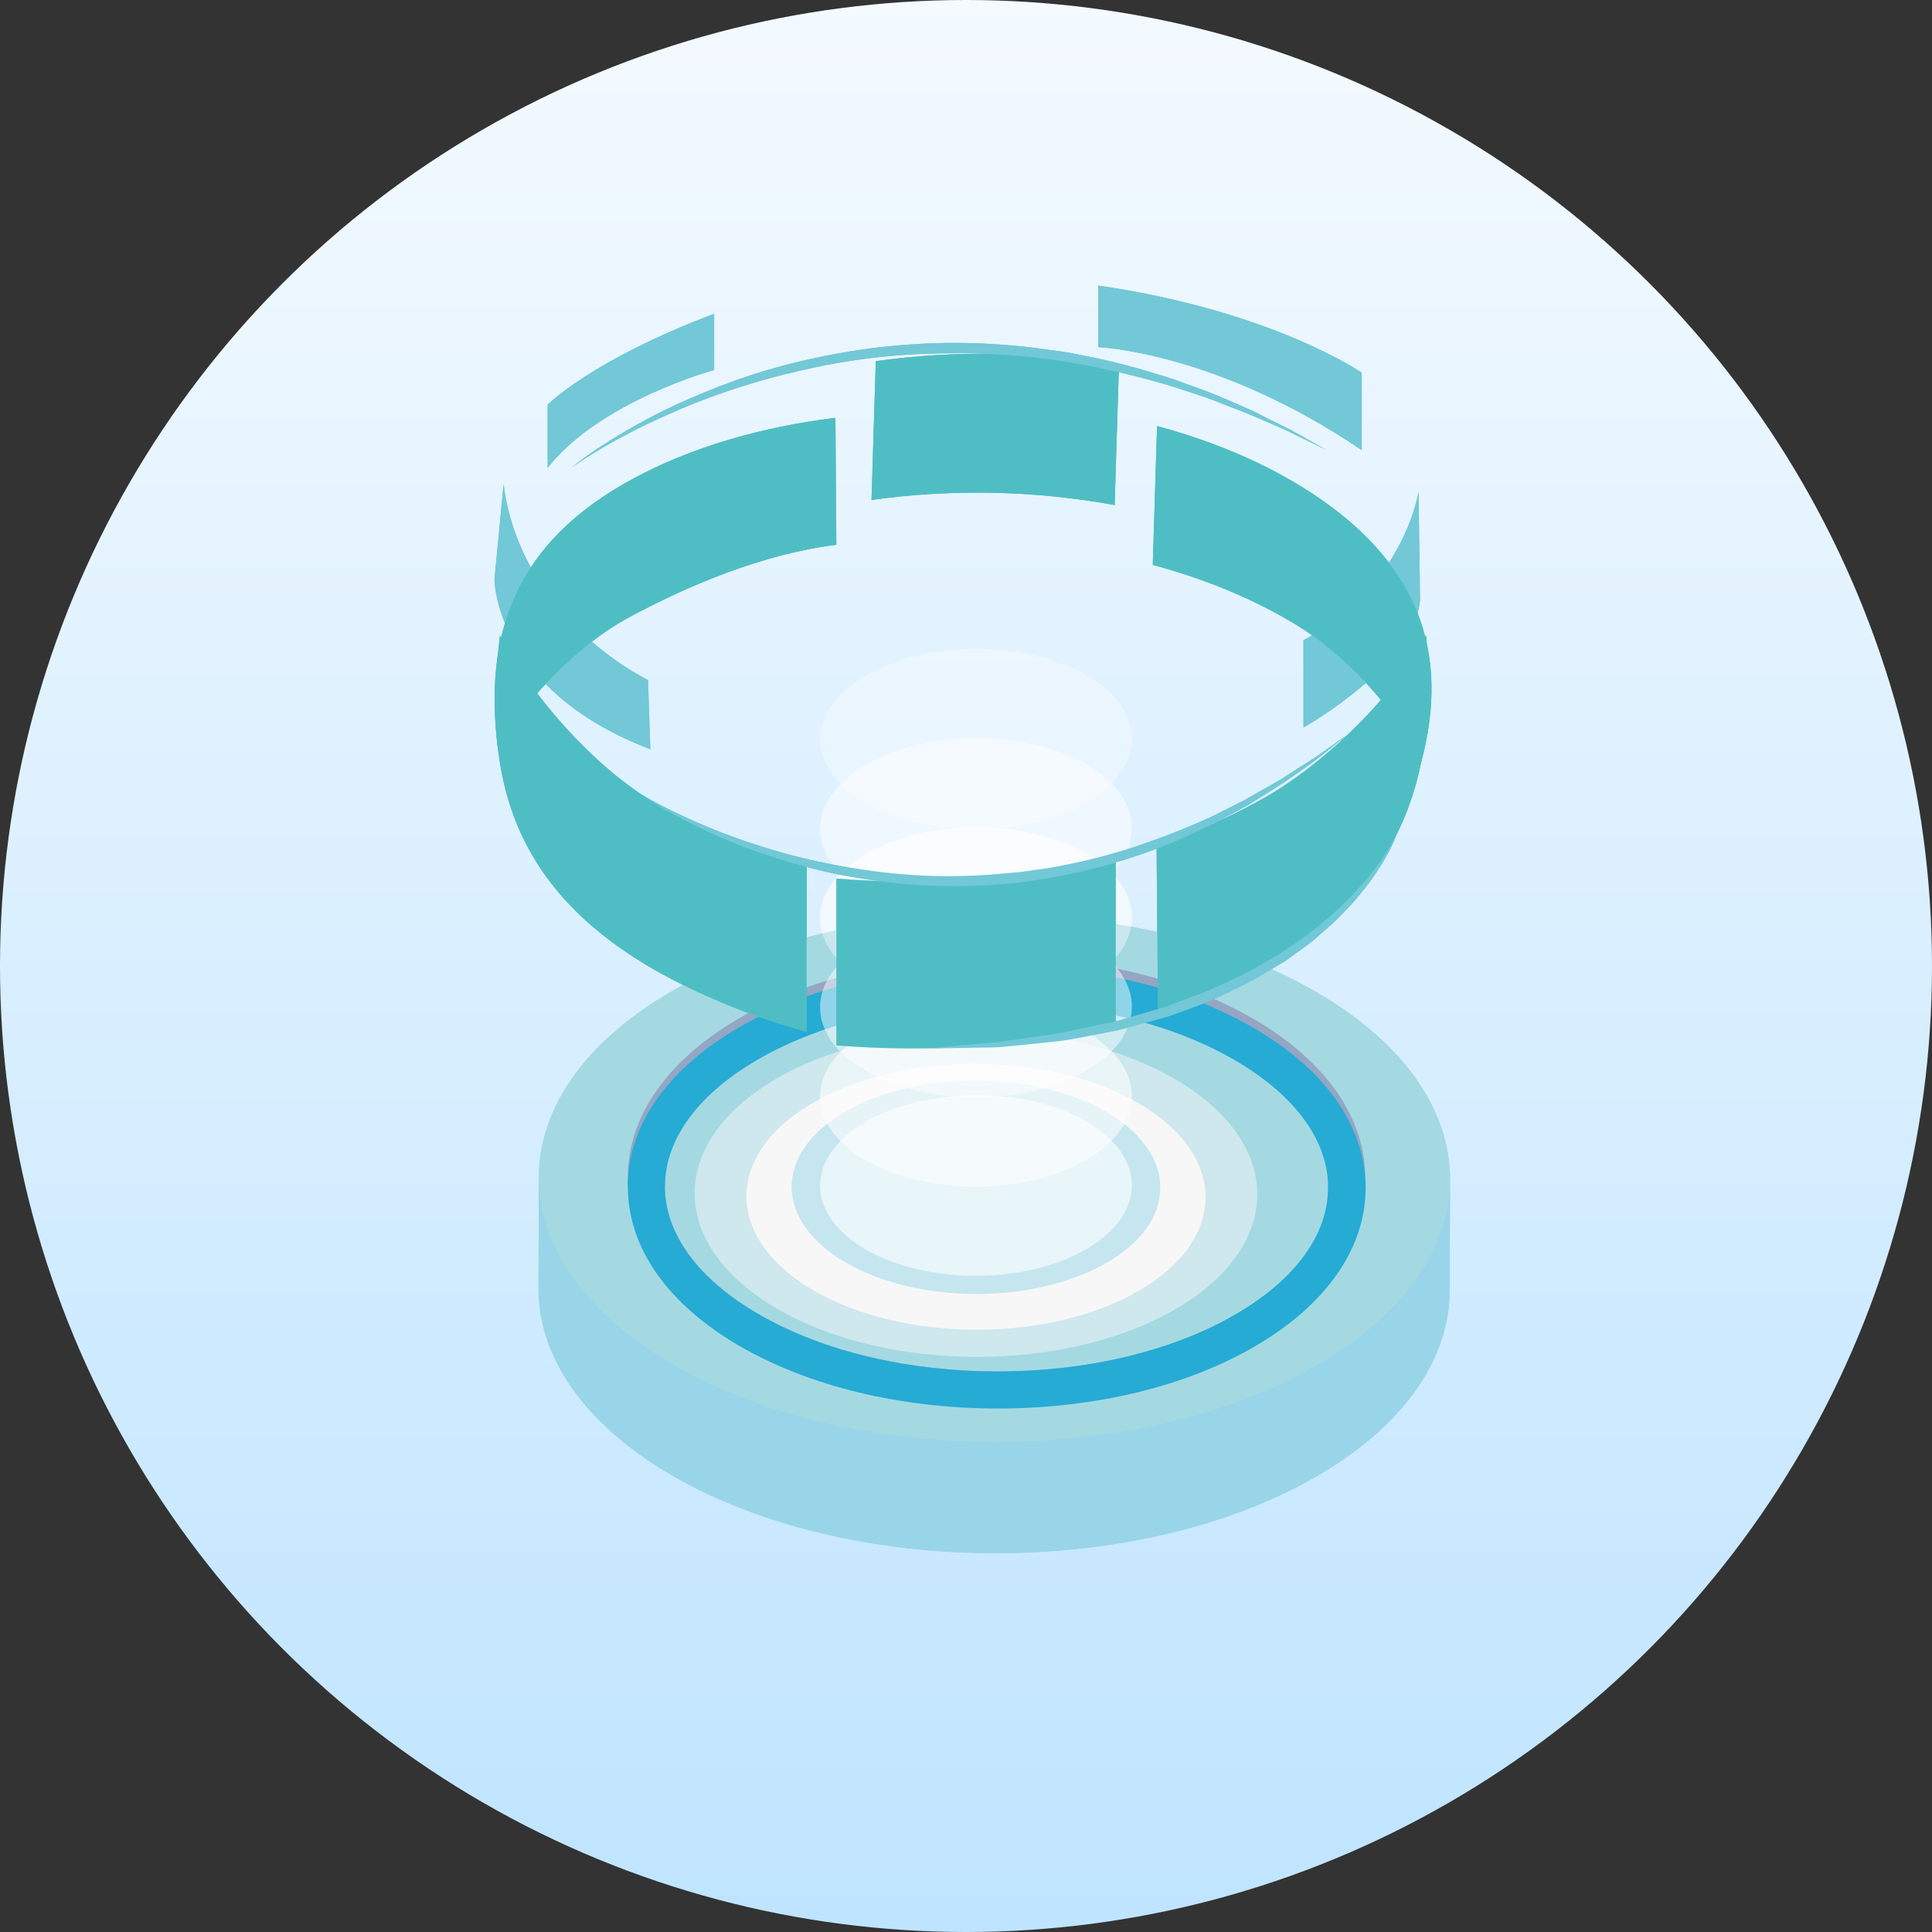 <svg width="230" height="230" viewBox="0 0 230 230" fill="none" xmlns="http://www.w3.org/2000/svg">
<rect x="0" y="0" width="230" height="230" fill="#333333" stroke="none"/>
<circle cx="115" cy="115" r="115" fill="url(#paint0_linear_107_144)"/>
<g style="mix-blend-mode:lighten" clip-path="url(#clip0_107_144)">
<g style="mix-blend-mode:overlay">
<path d="M156.609 118.044C177.86 130.313 177.977 150.201 156.86 162.484C135.743 174.766 101.394 174.753 80.157 162.484C58.919 150.214 58.792 130.323 79.906 118.044C101.02 105.765 135.359 105.791 156.609 118.044Z" fill="#A4D9E2"/>
<path d="M149.145 121.252C140.915 116.497 130.033 113.877 118.512 113.877C106.991 113.877 96.125 116.497 87.952 121.252C79.415 126.217 74.721 132.946 74.731 140.197C74.731 140.361 74.731 140.531 74.731 140.695C74.948 147.799 79.692 154.371 88.136 159.253C96.369 164.001 107.252 166.624 118.769 166.624C130.287 166.624 141.156 164.001 149.332 159.249C157.649 154.414 162.316 147.905 162.54 140.872C162.54 140.688 162.54 140.501 162.54 140.314C162.554 133.01 157.789 126.244 149.145 121.252ZM158.13 141.373C158.13 146.977 154.227 152.343 147.103 156.473C139.308 161.003 129.06 163.265 118.769 163.265C108.478 163.265 98.207 161.003 90.368 156.469C83.154 152.306 79.174 146.896 79.168 141.246C79.168 141.059 79.168 140.875 79.168 140.695C79.168 140.514 79.168 140.361 79.168 140.19C79.168 134.584 83.067 129.221 90.194 125.088C97.993 120.557 108.237 118.295 118.525 118.295C128.813 118.295 139.094 120.56 146.926 125.094C154.14 129.258 158.12 134.664 158.126 140.314C158.126 140.488 158.126 140.665 158.126 140.845C158.126 141.029 158.13 141.209 158.13 141.373Z" fill="#94A6C3"/>
<path d="M162.554 140.875C162.336 133.772 157.592 127.196 149.145 122.321C140.915 117.566 130.033 114.95 118.512 114.95C106.991 114.95 96.125 117.566 87.952 122.324C79.636 127.156 74.964 133.665 74.744 140.702C74.744 140.889 74.744 141.072 74.744 141.26C74.744 148.56 79.519 155.33 88.163 160.305C96.396 165.056 107.278 167.679 118.796 167.679C130.313 167.679 141.183 165.056 149.359 160.302C157.893 155.34 162.587 148.607 162.577 141.363C162.568 141.203 162.56 141.04 162.554 140.875ZM79.174 140.705C79.422 135.299 83.304 130.153 90.181 126.157C97.979 121.626 108.224 119.364 118.512 119.364C128.8 119.364 139.081 121.629 146.913 126.16C153.9 130.193 157.856 135.396 158.103 140.862C158.103 141.036 158.103 141.196 158.103 141.38C158.103 146.983 154.2 152.349 147.077 156.479C139.281 161.01 129.034 163.272 118.742 163.272C108.451 163.272 98.18 161.01 90.341 156.476C83.127 152.313 79.148 146.903 79.141 141.253C79.168 141.059 79.171 140.875 79.174 140.695V140.705Z" fill="#25ABD4"/>
<path d="M172.621 140.414L172.581 153.652C172.558 161.642 167.305 169.621 156.817 175.705C135.706 187.971 101.351 187.971 80.113 175.705C69.421 169.53 64.075 161.424 64.105 153.335L64.145 140.093C64.125 148.183 69.461 156.289 80.157 162.464C101.404 174.733 135.746 174.733 156.86 162.464C167.362 156.376 172.601 148.4 172.621 140.414Z" fill="#99D5E8"/>
<path d="M135.456 131.279C146.148 137.461 146.218 147.488 135.576 153.666C124.934 159.844 107.632 159.844 96.93 153.666C86.228 147.488 86.158 137.454 96.793 131.279C107.429 125.104 124.747 125.098 135.456 131.279Z" fill="#F7F7F7"/>
<g opacity="0.5">
<path d="M139.796 128.419C152.911 135.99 152.981 148.276 139.943 155.851C126.905 163.426 105.701 163.426 92.59 155.851C79.478 148.276 79.395 135.987 92.423 128.416C105.451 120.844 126.675 120.827 139.796 128.419Z" fill="#F7F7F7"/>
</g>
<path d="M131.66 132.345C140.257 137.31 140.3 145.376 131.757 150.328C123.213 155.28 109.313 155.293 100.723 150.328C92.132 145.363 92.072 137.297 100.612 132.345C109.153 127.393 123.059 127.383 131.66 132.345Z" fill="#C6E6EF"/>
<path opacity="0.6" d="M103.108 133.524C95.801 137.765 95.828 144.551 103.025 148.727C110.222 152.904 121.967 152.974 129.284 148.727C136.538 144.541 136.575 137.724 129.368 133.524C122.16 129.324 110.366 129.341 103.108 133.524Z" fill="white"/>
<g opacity="0.83">
<path opacity="0.67" d="M103.108 122.899C95.801 127.136 95.828 133.925 103.025 138.105C110.222 142.285 121.967 142.349 129.284 138.105C136.538 133.915 136.575 127.099 129.368 122.899C122.16 118.699 110.366 118.709 103.108 122.899Z" fill="white"/>
</g>
<g opacity="0.67">
<path opacity="0.73" d="M103.108 112.27C95.801 116.504 95.828 123.297 103.025 127.473C110.222 131.65 121.967 131.717 129.284 127.473C136.538 123.287 136.575 116.467 129.368 112.27C122.16 108.074 110.366 108.077 103.108 112.27Z" fill="white"/>
</g>
<g opacity="0.5">
<path opacity="0.8" d="M103.108 101.642C95.801 105.872 95.828 112.668 103.025 116.845C110.222 121.021 121.967 121.081 129.284 116.845C136.538 112.655 136.575 105.838 129.368 101.642C122.16 97.445 110.366 97.438 103.108 101.642Z" fill="white"/>
</g>
<g opacity="0.33">
<path opacity="0.87" d="M103.108 91.01C95.801 95.24 95.828 102.036 103.025 106.216C110.222 110.396 121.967 110.449 129.284 106.216C136.538 102.022 136.575 95.206 129.368 91.01C122.16 86.813 110.366 86.816 103.108 91.01Z" fill="white"/>
</g>
<g opacity="0.17">
<path opacity="0.93" d="M103.108 80.397C95.801 84.624 95.828 91.424 103.025 95.6C110.222 99.777 121.967 99.834 129.284 95.6C136.538 91.41 136.575 84.591 129.368 80.397C122.16 76.204 110.366 76.184 103.108 80.397Z" fill="white"/>
</g>
</g>
<g style="mix-blend-mode:hard-light">
<path d="M168.875 58.525C168.875 58.525 167.228 69.769 155.176 76.214V86.609C155.176 86.609 168.394 79.195 169.056 71.426L168.875 58.525Z" fill="#72C8D6"/>
</g>
<g style="mix-blend-mode:hard-light">
<path d="M77.146 80.952C77.146 80.952 62.033 73.838 59.949 57.647L58.862 68.97C58.862 68.97 58.863 82.098 77.417 89.199L77.146 80.952Z" fill="#72C8D6"/>
</g>
<g style="mix-blend-mode:hard-light">
<path d="M59.274 89.132C61.783 84.29 68.088 77.17 74.861 73.508C81.824 69.749 90.782 65.94 99.563 64.857L99.453 49.741C90.672 50.824 82.332 53.219 75.372 56.981C61.158 64.663 57.563 75.626 59.274 89.132Z" fill="#4FBEC4"/>
</g>
<g style="mix-blend-mode:hard-light">
<path d="M169.179 90.786C172.705 77.661 168.942 66.608 155.049 58.001C149.964 54.853 144.063 52.424 137.744 50.723L137.233 67.249C143.552 68.95 149.449 71.379 154.538 74.527C161.207 78.657 166.947 85.72 169.179 90.786Z" fill="#4FBEC4"/>
</g>
<g style="mix-blend-mode:hard-light">
<path d="M132.696 60.126L133.207 43.6C123.652 41.855 113.88 41.65 104.261 42.992L103.75 59.518C113.369 58.178 123.141 58.383 132.696 60.126Z" fill="#4FBEC4"/>
</g>
<g style="mix-blend-mode:hard-light">
<path d="M59.521 75.626C57.382 92.623 61.024 106.116 78.777 115.939C84.243 118.9 90.034 121.218 96.035 122.846V102.965C90.034 101.34 84.242 99.022 78.777 96.058C70.256 91.347 62.518 81.624 59.521 75.626Z" fill="#4FBEC4"/>
</g>
<g style="mix-blend-mode:hard-light">
<path d="M169.771 75.626C166.864 81.56 158.745 90.328 150.428 95.032C146.364 97.307 142.099 99.202 137.688 100.693L137.848 120.57C142.261 119.081 146.528 117.186 150.592 114.91C168.03 105.023 171.101 90.786 169.771 75.626Z" fill="#4FBEC4"/>
</g>
<g style="mix-blend-mode:hard-light">
<path d="M132.833 122.348V102.45C121.9 104.735 110.699 105.457 99.563 104.595V124.459C110.697 125.332 121.898 124.621 132.833 122.348Z" fill="#4FBEC4"/>
</g>
<g style="mix-blend-mode:hard-light">
<path d="M85.018 44.044C85.018 44.044 71.433 47.739 65.194 55.699V48.181C65.194 48.181 70.387 42.881 85.018 37.355V44.044Z" fill="#72C8D6"/>
</g>
<g style="mix-blend-mode:hard-light">
<path d="M130.738 34V41.328C130.738 41.328 144.811 41.855 162.109 53.587V44.365C162.109 44.365 151.353 36.96 130.738 34Z" fill="#72C8D6"/>
</g>
<g style="mix-blend-mode:hard-light">
<path d="M68.004 55.699C69.059 54.835 70.161 54.031 71.306 53.289C74.314 51.308 77.468 49.559 80.742 48.057C82.78 47.128 85.018 46.199 87.424 45.337C89.958 44.426 92.542 43.659 95.163 43.042C97.966 42.37 100.802 41.845 103.66 41.468C106.612 41.092 109.582 40.878 112.558 40.826C115.533 40.792 118.508 40.925 121.469 41.224C122.939 41.341 124.379 41.595 125.812 41.769C127.246 41.942 128.633 42.276 130.013 42.524C132.648 43.067 135.254 43.749 137.818 44.565C139.051 44.899 140.23 45.33 141.356 45.751C142.482 46.172 143.598 46.526 144.627 46.971C146.686 47.843 148.587 48.602 150.194 49.45C151.801 50.299 153.255 50.917 154.381 51.579L157.939 53.583L154.264 51.792C153.118 51.188 151.654 50.596 150 49.865C148.346 49.133 146.435 48.444 144.37 47.623C143.341 47.212 142.228 46.898 141.096 46.51C139.963 46.122 138.79 45.745 137.557 45.431C135.118 44.719 132.505 44.144 129.799 43.58C128.432 43.356 127.055 43.062 125.645 42.874C124.235 42.687 122.809 42.48 121.359 42.377C118.44 42.11 115.508 42.007 112.578 42.066C106.796 42.098 101.037 42.777 95.406 44.091C90.481 45.193 85.664 46.733 81.012 48.692C78.981 49.577 77.123 50.413 75.519 51.241C73.915 52.07 72.532 52.825 71.423 53.493C69.201 54.813 68.004 55.699 68.004 55.699Z" fill="#72C8D6"/>
</g>
<g style="mix-blend-mode:hard-light">
<path d="M76.244 94.491C76.244 94.491 77.44 95.25 79.646 96.349C82.689 97.86 85.832 99.164 89.051 100.252C91.056 100.92 93.225 101.588 95.57 102.149C97.916 102.711 100.408 103.199 103.001 103.576C105.67 103.963 108.359 104.2 111.054 104.288C113.834 104.361 116.615 104.266 119.384 104.004L121.472 103.82L123.54 103.526C124.924 103.366 126.28 103.068 127.634 102.804C130.271 102.255 132.875 101.553 135.432 100.703C137.915 99.847 140.297 98.972 142.496 97.983L144.13 97.275C144.654 97.01 145.169 96.75 145.677 96.499C146.679 95.978 147.681 95.53 148.597 94.999C150.418 93.94 152.139 93.048 153.562 92.092C154.986 91.136 156.295 90.405 157.278 89.663L160.452 87.434L157.421 89.86C156.472 90.652 155.219 91.481 153.816 92.483C152.413 93.485 150.752 94.488 148.944 95.614C148.042 96.175 147.043 96.66 146.041 97.214C145.536 97.485 145.022 97.759 144.504 98.043L142.873 98.811C140.57 99.924 138.202 100.898 135.783 101.728C133.191 102.618 130.551 103.357 127.874 103.944C126.504 104.221 125.128 104.539 123.724 104.719L121.616 105.036L119.494 105.244C116.674 105.485 113.842 105.553 111.014 105.447C108.277 105.334 105.548 105.066 102.841 104.642C100.311 104.259 97.806 103.719 95.343 103.025C92.984 102.403 90.809 101.635 88.814 100.913C85.613 99.705 82.51 98.253 79.532 96.569C78.398 95.939 77.3 95.245 76.244 94.491Z" fill="#72C8D6"/>
</g>
<g style="mix-blend-mode:hard-light">
<path d="M166.309 99.233C165.992 100.101 165.605 100.942 165.153 101.748C164.634 102.677 164.065 103.577 163.449 104.445C163.084 104.99 162.69 105.515 162.269 106.019C161.822 106.55 161.394 107.145 160.853 107.689L159.206 109.397C158.627 109.985 157.963 110.513 157.318 111.097C156.048 112.307 154.491 113.303 152.957 114.439L150.471 115.926C149.634 116.455 148.765 116.932 147.868 117.352C146.067 118.221 144.263 119.163 142.342 119.822L139.492 120.871C138.536 121.205 137.554 121.426 136.595 121.703L133.741 122.488C132.806 122.769 131.843 122.886 130.915 123.086C129.05 123.42 127.263 123.838 125.532 124.005C123.801 124.172 122.19 124.339 120.67 124.5C119.303 124.661 117.927 124.735 116.55 124.72L113.373 124.777L110.609 124.8L113.363 124.536L116.52 124.259C117.736 124.155 119.113 124.052 120.597 123.805L125.398 123.106C126.27 122.983 127.134 122.813 127.988 122.598C128.873 122.415 129.772 122.221 130.687 122.027C131.603 121.833 132.549 121.693 133.471 121.405L136.271 120.584C137.21 120.296 138.172 120.062 139.107 119.728L141.891 118.662C143.792 118.041 145.566 117.139 147.344 116.323C148.229 115.925 149.089 115.471 149.917 114.963L152.372 113.54C153.138 113.012 153.889 112.491 154.631 111.983C154.999 111.726 155.376 111.488 155.727 111.228L156.73 110.413C157.398 109.865 158.066 109.37 158.651 108.825L160.338 107.218C160.9 106.72 161.341 106.139 161.805 105.651C162.256 105.189 162.679 104.7 163.071 104.188C163.739 103.375 164.362 102.527 164.939 101.648C165.397 100.907 165.771 100.312 165.978 99.901C166.186 99.49 166.309 99.233 166.309 99.233Z" fill="#72C8D6"/>
</g>
</g>
<g style="mix-blend-mode:color-burn" clip-path="url(#clip1_107_144)">
<g style="mix-blend-mode:overlay">
<path d="M156.609 118.044C177.86 130.313 177.977 150.201 156.86 162.484C135.743 174.766 101.394 174.753 80.157 162.484C58.919 150.214 58.792 130.323 79.906 118.044C101.02 105.765 135.359 105.791 156.609 118.044Z" fill="#A4D9E2"/>
<path d="M149.145 121.252C140.915 116.497 130.033 113.877 118.512 113.877C106.991 113.877 96.125 116.497 87.952 121.252C79.415 126.217 74.721 132.946 74.731 140.197C74.731 140.361 74.731 140.531 74.731 140.695C74.948 147.799 79.692 154.371 88.136 159.253C96.369 164.001 107.252 166.624 118.769 166.624C130.287 166.624 141.156 164.001 149.332 159.249C157.649 154.414 162.316 147.905 162.54 140.872C162.54 140.688 162.54 140.501 162.54 140.314C162.554 133.01 157.789 126.244 149.145 121.252ZM158.13 141.373C158.13 146.977 154.227 152.343 147.103 156.473C139.308 161.003 129.06 163.265 118.769 163.265C108.478 163.265 98.207 161.003 90.368 156.469C83.154 152.306 79.174 146.896 79.168 141.246C79.168 141.059 79.168 140.875 79.168 140.695C79.168 140.514 79.168 140.361 79.168 140.19C79.168 134.584 83.067 129.221 90.194 125.088C97.993 120.557 108.237 118.295 118.525 118.295C128.813 118.295 139.094 120.56 146.926 125.094C154.14 129.258 158.12 134.664 158.126 140.314C158.126 140.488 158.126 140.665 158.126 140.845C158.126 141.029 158.13 141.209 158.13 141.373Z" fill="#94A6C3"/>
<path d="M162.554 140.875C162.336 133.772 157.592 127.196 149.145 122.321C140.915 117.566 130.033 114.95 118.512 114.95C106.991 114.95 96.125 117.566 87.952 122.324C79.636 127.156 74.964 133.665 74.744 140.702C74.744 140.889 74.744 141.072 74.744 141.26C74.744 148.56 79.519 155.33 88.163 160.305C96.396 165.056 107.278 167.679 118.796 167.679C130.313 167.679 141.183 165.056 149.359 160.302C157.893 155.34 162.587 148.607 162.577 141.363C162.568 141.203 162.56 141.04 162.554 140.875ZM79.174 140.705C79.422 135.299 83.304 130.153 90.181 126.157C97.979 121.626 108.224 119.364 118.512 119.364C128.8 119.364 139.081 121.629 146.913 126.16C153.9 130.193 157.856 135.396 158.103 140.862C158.103 141.036 158.103 141.196 158.103 141.38C158.103 146.983 154.2 152.349 147.077 156.479C139.281 161.01 129.034 163.272 118.742 163.272C108.451 163.272 98.18 161.01 90.341 156.476C83.127 152.313 79.148 146.903 79.141 141.253C79.168 141.059 79.171 140.875 79.174 140.695V140.705Z" fill="#25ABD4"/>
<path d="M172.621 140.414L172.581 153.652C172.558 161.642 167.305 169.621 156.817 175.705C135.706 187.971 101.351 187.971 80.113 175.705C69.421 169.53 64.075 161.424 64.105 153.335L64.145 140.093C64.125 148.183 69.461 156.289 80.157 162.464C101.404 174.733 135.746 174.733 156.86 162.464C167.362 156.376 172.601 148.4 172.621 140.414Z" fill="#99D5E8"/>
<path d="M135.456 131.279C146.148 137.461 146.218 147.488 135.576 153.666C124.934 159.844 107.632 159.844 96.93 153.666C86.228 147.488 86.158 137.454 96.793 131.279C107.429 125.104 124.747 125.098 135.456 131.279Z" fill="#F7F7F7"/>
<g opacity="0.5">
<path d="M139.796 128.419C152.911 135.99 152.981 148.276 139.943 155.851C126.905 163.426 105.701 163.426 92.59 155.851C79.478 148.276 79.395 135.987 92.423 128.416C105.451 120.844 126.675 120.827 139.796 128.419Z" fill="#F7F7F7"/>
</g>
<path d="M131.66 132.345C140.257 137.31 140.3 145.376 131.757 150.328C123.213 155.28 109.313 155.293 100.723 150.328C92.132 145.363 92.072 137.297 100.612 132.345C109.153 127.393 123.059 127.383 131.66 132.345Z" fill="#C6E6EF"/>
<path opacity="0.6" d="M103.108 133.524C95.801 137.765 95.828 144.551 103.025 148.727C110.222 152.904 121.967 152.974 129.284 148.727C136.538 144.541 136.575 137.724 129.368 133.524C122.16 129.324 110.366 129.341 103.108 133.524Z" fill="white"/>
<g opacity="0.83">
<path opacity="0.67" d="M103.108 122.899C95.801 127.136 95.828 133.925 103.025 138.105C110.222 142.285 121.967 142.349 129.284 138.105C136.538 133.915 136.575 127.099 129.368 122.899C122.16 118.699 110.366 118.709 103.108 122.899Z" fill="white"/>
</g>
<g opacity="0.67">
<path opacity="0.73" d="M103.108 112.27C95.801 116.504 95.828 123.297 103.025 127.473C110.222 131.65 121.967 131.717 129.284 127.473C136.538 123.287 136.575 116.467 129.368 112.27C122.16 108.074 110.366 108.077 103.108 112.27Z" fill="white"/>
</g>
<g opacity="0.5">
<path opacity="0.8" d="M103.108 101.642C95.801 105.872 95.828 112.668 103.025 116.845C110.222 121.021 121.967 121.081 129.284 116.845C136.538 112.655 136.575 105.838 129.368 101.642C122.16 97.445 110.366 97.438 103.108 101.642Z" fill="white"/>
</g>
<g opacity="0.33">
<path opacity="0.87" d="M103.108 91.01C95.801 95.24 95.828 102.036 103.025 106.216C110.222 110.396 121.967 110.449 129.284 106.216C136.538 102.022 136.575 95.206 129.368 91.01C122.16 86.813 110.366 86.816 103.108 91.01Z" fill="white"/>
</g>
<g opacity="0.17">
<path opacity="0.93" d="M103.108 80.397C95.801 84.624 95.828 91.424 103.025 95.6C110.222 99.777 121.967 99.834 129.284 95.6C136.538 91.41 136.575 84.591 129.368 80.397C122.16 76.204 110.366 76.184 103.108 80.397Z" fill="white"/>
</g>
</g>
<g style="mix-blend-mode:hard-light">
<path d="M168.875 58.525C168.875 58.525 167.228 69.769 155.176 76.214V86.609C155.176 86.609 168.394 79.195 169.056 71.426L168.875 58.525Z" fill="#72C8D6"/>
</g>
<g style="mix-blend-mode:hard-light">
<path d="M77.146 80.952C77.146 80.952 62.033 73.838 59.949 57.647L58.862 68.97C58.862 68.97 58.863 82.098 77.417 89.199L77.146 80.952Z" fill="#72C8D6"/>
</g>
<g style="mix-blend-mode:hard-light">
<path d="M59.274 89.132C61.783 84.29 68.088 77.17 74.861 73.508C81.824 69.749 90.782 65.94 99.563 64.857L99.453 49.741C90.672 50.824 82.332 53.219 75.372 56.981C61.158 64.663 57.563 75.626 59.274 89.132Z" fill="#4FBEC4"/>
</g>
<g style="mix-blend-mode:hard-light">
<path d="M169.179 90.786C172.705 77.661 168.942 66.608 155.049 58.001C149.964 54.853 144.063 52.424 137.744 50.723L137.233 67.249C143.552 68.95 149.449 71.379 154.538 74.527C161.207 78.657 166.947 85.72 169.179 90.786Z" fill="#4FBEC4"/>
</g>
<g style="mix-blend-mode:hard-light">
<path d="M132.696 60.126L133.207 43.6C123.652 41.855 113.88 41.65 104.261 42.992L103.75 59.518C113.369 58.178 123.141 58.383 132.696 60.126Z" fill="#4FBEC4"/>
</g>
<g style="mix-blend-mode:hard-light">
<path d="M59.521 75.626C57.382 92.623 61.024 106.116 78.777 115.939C84.243 118.9 90.034 121.218 96.035 122.846V102.965C90.034 101.34 84.242 99.022 78.777 96.058C70.256 91.347 62.518 81.624 59.521 75.626Z" fill="#4FBEC4"/>
</g>
<g style="mix-blend-mode:hard-light">
<path d="M169.771 75.626C166.864 81.56 158.745 90.328 150.428 95.032C146.364 97.307 142.099 99.202 137.688 100.693L137.848 120.57C142.261 119.081 146.528 117.186 150.592 114.91C168.03 105.023 171.101 90.786 169.771 75.626Z" fill="#4FBEC4"/>
</g>
<g style="mix-blend-mode:hard-light">
<path d="M132.833 122.348V102.45C121.9 104.735 110.699 105.457 99.563 104.595V124.459C110.697 125.332 121.898 124.621 132.833 122.348Z" fill="#4FBEC4"/>
</g>
<g style="mix-blend-mode:hard-light">
<path d="M85.018 44.044C85.018 44.044 71.433 47.739 65.194 55.699V48.181C65.194 48.181 70.387 42.881 85.018 37.355V44.044Z" fill="#72C8D6"/>
</g>
<g style="mix-blend-mode:hard-light">
<path d="M130.738 34V41.328C130.738 41.328 144.811 41.855 162.109 53.587V44.365C162.109 44.365 151.353 36.96 130.738 34Z" fill="#72C8D6"/>
</g>
<g style="mix-blend-mode:hard-light">
<path d="M68.004 55.699C69.059 54.835 70.161 54.031 71.306 53.289C74.314 51.308 77.468 49.559 80.742 48.057C82.78 47.128 85.018 46.199 87.424 45.337C89.958 44.426 92.542 43.659 95.163 43.042C97.966 42.37 100.802 41.845 103.66 41.468C106.612 41.092 109.582 40.878 112.558 40.826C115.533 40.792 118.508 40.925 121.469 41.224C122.939 41.341 124.379 41.595 125.812 41.769C127.246 41.942 128.633 42.276 130.013 42.524C132.648 43.067 135.254 43.749 137.818 44.565C139.051 44.899 140.23 45.33 141.356 45.751C142.482 46.172 143.598 46.526 144.627 46.971C146.686 47.843 148.587 48.602 150.194 49.45C151.801 50.299 153.255 50.917 154.381 51.579L157.939 53.583L154.264 51.792C153.118 51.188 151.654 50.596 150 49.865C148.346 49.133 146.435 48.444 144.37 47.623C143.341 47.212 142.228 46.898 141.096 46.51C139.963 46.122 138.79 45.745 137.557 45.431C135.118 44.719 132.505 44.144 129.799 43.58C128.432 43.356 127.055 43.062 125.645 42.874C124.235 42.687 122.809 42.48 121.359 42.377C118.44 42.11 115.508 42.007 112.578 42.066C106.796 42.098 101.037 42.777 95.406 44.091C90.481 45.193 85.664 46.733 81.012 48.692C78.981 49.577 77.123 50.413 75.519 51.241C73.915 52.07 72.532 52.825 71.423 53.493C69.201 54.813 68.004 55.699 68.004 55.699Z" fill="#72C8D6"/>
</g>
<g style="mix-blend-mode:hard-light">
<path d="M76.244 94.491C76.244 94.491 77.44 95.25 79.646 96.349C82.689 97.86 85.832 99.164 89.051 100.252C91.056 100.92 93.225 101.588 95.57 102.149C97.916 102.711 100.408 103.199 103.001 103.576C105.67 103.963 108.359 104.2 111.054 104.288C113.834 104.361 116.615 104.266 119.384 104.004L121.472 103.82L123.54 103.526C124.924 103.366 126.28 103.068 127.634 102.804C130.271 102.255 132.875 101.553 135.432 100.703C137.915 99.847 140.297 98.972 142.496 97.983L144.13 97.275C144.654 97.01 145.169 96.75 145.677 96.499C146.679 95.978 147.681 95.53 148.597 94.999C150.418 93.94 152.139 93.048 153.562 92.092C154.986 91.136 156.295 90.405 157.278 89.663L160.452 87.434L157.421 89.86C156.472 90.652 155.219 91.481 153.816 92.483C152.413 93.485 150.752 94.488 148.944 95.614C148.042 96.175 147.043 96.66 146.041 97.214C145.536 97.485 145.022 97.759 144.504 98.043L142.873 98.811C140.57 99.924 138.202 100.898 135.783 101.728C133.191 102.618 130.551 103.357 127.874 103.944C126.504 104.221 125.128 104.539 123.724 104.719L121.616 105.036L119.494 105.244C116.674 105.485 113.842 105.553 111.014 105.447C108.277 105.334 105.548 105.066 102.841 104.642C100.311 104.259 97.806 103.719 95.343 103.025C92.984 102.403 90.809 101.635 88.814 100.913C85.613 99.705 82.51 98.253 79.532 96.569C78.398 95.939 77.3 95.245 76.244 94.491Z" fill="#72C8D6"/>
</g>
<g style="mix-blend-mode:hard-light">
<path d="M166.309 99.233C165.992 100.101 165.605 100.942 165.153 101.748C164.634 102.677 164.065 103.577 163.449 104.445C163.084 104.99 162.69 105.515 162.269 106.019C161.822 106.55 161.394 107.145 160.853 107.689L159.206 109.397C158.627 109.985 157.963 110.513 157.318 111.097C156.048 112.307 154.491 113.303 152.957 114.439L150.471 115.926C149.634 116.455 148.765 116.932 147.868 117.352C146.067 118.221 144.263 119.163 142.342 119.822L139.492 120.871C138.536 121.205 137.554 121.426 136.595 121.703L133.741 122.488C132.806 122.769 131.843 122.886 130.915 123.086C129.05 123.42 127.263 123.838 125.532 124.005C123.801 124.172 122.19 124.339 120.67 124.5C119.303 124.661 117.927 124.735 116.55 124.72L113.373 124.777L110.609 124.8L113.363 124.536L116.52 124.259C117.736 124.155 119.113 124.052 120.597 123.805L125.398 123.106C126.27 122.983 127.134 122.813 127.988 122.598C128.873 122.415 129.772 122.221 130.687 122.027C131.603 121.833 132.549 121.693 133.471 121.405L136.271 120.584C137.21 120.296 138.172 120.062 139.107 119.728L141.891 118.662C143.792 118.041 145.566 117.139 147.344 116.323C148.229 115.925 149.089 115.471 149.917 114.963L152.372 113.54C153.138 113.012 153.889 112.491 154.631 111.983C154.999 111.726 155.376 111.488 155.727 111.228L156.73 110.413C157.398 109.865 158.066 109.37 158.651 108.825L160.338 107.218C160.9 106.72 161.341 106.139 161.805 105.651C162.256 105.189 162.679 104.7 163.071 104.188C163.739 103.375 164.362 102.527 164.939 101.648C165.397 100.907 165.771 100.312 165.978 99.901C166.186 99.49 166.309 99.233 166.309 99.233Z" fill="#72C8D6"/>
</g>
</g>
<g style="mix-blend-mode:color-burn" opacity="0.2" clip-path="url(#clip2_107_144)">
<g style="mix-blend-mode:overlay">
<path d="M156.609 118.044C177.86 130.313 177.977 150.201 156.86 162.484C135.743 174.766 101.394 174.753 80.157 162.484C58.919 150.214 58.792 130.323 79.906 118.044C101.02 105.765 135.359 105.791 156.609 118.044Z" fill="#A4D9E2"/>
<path d="M149.145 121.252C140.915 116.497 130.033 113.877 118.512 113.877C106.991 113.877 96.125 116.497 87.952 121.252C79.415 126.217 74.721 132.946 74.731 140.197C74.731 140.361 74.731 140.531 74.731 140.695C74.948 147.799 79.692 154.371 88.136 159.253C96.369 164.001 107.252 166.624 118.769 166.624C130.287 166.624 141.156 164.001 149.332 159.249C157.649 154.414 162.316 147.905 162.54 140.872C162.54 140.688 162.54 140.501 162.54 140.314C162.554 133.01 157.789 126.244 149.145 121.252ZM158.13 141.373C158.13 146.977 154.227 152.343 147.103 156.473C139.308 161.003 129.06 163.265 118.769 163.265C108.478 163.265 98.207 161.003 90.368 156.469C83.154 152.306 79.174 146.896 79.168 141.246C79.168 141.059 79.168 140.875 79.168 140.695C79.168 140.514 79.168 140.361 79.168 140.19C79.168 134.584 83.067 129.221 90.194 125.088C97.993 120.557 108.237 118.295 118.525 118.295C128.813 118.295 139.094 120.56 146.926 125.094C154.14 129.258 158.12 134.664 158.126 140.314C158.126 140.488 158.126 140.665 158.126 140.845C158.126 141.029 158.13 141.209 158.13 141.373Z" fill="#94A6C3"/>
<path d="M162.554 140.875C162.336 133.772 157.592 127.196 149.145 122.321C140.915 117.566 130.033 114.95 118.512 114.95C106.991 114.95 96.125 117.566 87.952 122.324C79.636 127.156 74.964 133.665 74.744 140.702C74.744 140.889 74.744 141.072 74.744 141.26C74.744 148.56 79.519 155.33 88.163 160.305C96.396 165.056 107.278 167.679 118.796 167.679C130.313 167.679 141.183 165.056 149.359 160.302C157.893 155.34 162.587 148.607 162.577 141.363C162.568 141.203 162.56 141.04 162.554 140.875ZM79.174 140.705C79.422 135.299 83.304 130.153 90.181 126.157C97.979 121.626 108.224 119.364 118.512 119.364C128.8 119.364 139.081 121.629 146.913 126.16C153.9 130.193 157.856 135.396 158.103 140.862C158.103 141.036 158.103 141.196 158.103 141.38C158.103 146.983 154.2 152.349 147.077 156.479C139.281 161.01 129.034 163.272 118.742 163.272C108.451 163.272 98.18 161.01 90.341 156.476C83.127 152.313 79.148 146.903 79.141 141.253C79.168 141.059 79.171 140.875 79.174 140.695V140.705Z" fill="#25ABD4"/>
<path d="M172.621 140.414L172.581 153.652C172.558 161.642 167.305 169.621 156.817 175.705C135.706 187.971 101.351 187.971 80.113 175.705C69.421 169.53 64.075 161.424 64.105 153.335L64.145 140.093C64.125 148.183 69.461 156.289 80.157 162.464C101.404 174.733 135.746 174.733 156.86 162.464C167.362 156.376 172.601 148.4 172.621 140.414Z" fill="#99D5E8"/>
<path d="M135.456 131.279C146.148 137.461 146.218 147.488 135.576 153.666C124.934 159.844 107.632 159.844 96.93 153.666C86.228 147.488 86.158 137.454 96.793 131.279C107.429 125.104 124.747 125.098 135.456 131.279Z" fill="#F7F7F7"/>
<g opacity="0.5">
<path d="M139.796 128.419C152.911 135.99 152.981 148.276 139.943 155.851C126.905 163.426 105.701 163.426 92.59 155.851C79.478 148.276 79.395 135.987 92.423 128.416C105.451 120.844 126.675 120.827 139.796 128.419Z" fill="#F7F7F7"/>
</g>
<path d="M131.66 132.345C140.257 137.31 140.3 145.376 131.757 150.328C123.213 155.28 109.313 155.293 100.723 150.328C92.132 145.363 92.072 137.297 100.612 132.345C109.153 127.393 123.059 127.383 131.66 132.345Z" fill="#C6E6EF"/>
<path opacity="0.6" d="M103.108 133.524C95.801 137.765 95.828 144.551 103.025 148.727C110.222 152.904 121.967 152.974 129.284 148.727C136.538 144.541 136.575 137.724 129.368 133.524C122.16 129.324 110.366 129.341 103.108 133.524Z" fill="white"/>
<g opacity="0.83">
<path opacity="0.67" d="M103.108 122.899C95.801 127.136 95.828 133.925 103.025 138.105C110.222 142.285 121.967 142.349 129.284 138.105C136.538 133.915 136.575 127.099 129.368 122.899C122.16 118.699 110.366 118.709 103.108 122.899Z" fill="white"/>
</g>
<g opacity="0.67">
<path opacity="0.73" d="M103.108 112.27C95.801 116.504 95.828 123.297 103.025 127.473C110.222 131.65 121.967 131.717 129.284 127.473C136.538 123.287 136.575 116.467 129.368 112.27C122.16 108.074 110.366 108.077 103.108 112.27Z" fill="white"/>
</g>
<g opacity="0.5">
<path opacity="0.8" d="M103.108 101.642C95.801 105.872 95.828 112.668 103.025 116.845C110.222 121.021 121.967 121.081 129.284 116.845C136.538 112.655 136.575 105.838 129.368 101.642C122.16 97.445 110.366 97.438 103.108 101.642Z" fill="white"/>
</g>
<g opacity="0.33">
<path opacity="0.87" d="M103.108 91.01C95.801 95.24 95.828 102.036 103.025 106.216C110.222 110.396 121.967 110.449 129.284 106.216C136.538 102.022 136.575 95.206 129.368 91.01C122.16 86.813 110.366 86.816 103.108 91.01Z" fill="white"/>
</g>
<g opacity="0.17">
<path opacity="0.93" d="M103.108 80.397C95.801 84.624 95.828 91.424 103.025 95.6C110.222 99.777 121.967 99.834 129.284 95.6C136.538 91.41 136.575 84.591 129.368 80.397C122.16 76.204 110.366 76.184 103.108 80.397Z" fill="white"/>
</g>
</g>
<g style="mix-blend-mode:hard-light">
<path d="M168.875 58.525C168.875 58.525 167.228 69.769 155.176 76.214V86.609C155.176 86.609 168.394 79.195 169.056 71.426L168.875 58.525Z" fill="#72C8D6"/>
</g>
<g style="mix-blend-mode:hard-light">
<path d="M77.146 80.952C77.146 80.952 62.033 73.838 59.949 57.647L58.862 68.97C58.862 68.97 58.863 82.098 77.417 89.199L77.146 80.952Z" fill="#72C8D6"/>
</g>
<g style="mix-blend-mode:hard-light">
<path d="M59.274 89.132C61.783 84.29 68.088 77.17 74.861 73.508C81.824 69.749 90.782 65.94 99.563 64.857L99.453 49.741C90.672 50.824 82.332 53.219 75.372 56.981C61.158 64.663 57.563 75.626 59.274 89.132Z" fill="#4FBEC4"/>
</g>
<g style="mix-blend-mode:hard-light">
<path d="M169.179 90.786C172.705 77.661 168.942 66.608 155.049 58.001C149.964 54.853 144.063 52.424 137.744 50.723L137.233 67.249C143.552 68.95 149.449 71.379 154.538 74.527C161.207 78.657 166.947 85.72 169.179 90.786Z" fill="#4FBEC4"/>
</g>
<g style="mix-blend-mode:hard-light">
<path d="M132.696 60.126L133.207 43.6C123.652 41.855 113.88 41.65 104.261 42.992L103.75 59.518C113.369 58.178 123.141 58.383 132.696 60.126Z" fill="#4FBEC4"/>
</g>
<g style="mix-blend-mode:hard-light">
<path d="M59.521 75.626C57.382 92.623 61.024 106.116 78.777 115.939C84.243 118.9 90.034 121.218 96.035 122.846V102.965C90.034 101.34 84.242 99.022 78.777 96.058C70.256 91.347 62.518 81.624 59.521 75.626Z" fill="#4FBEC4"/>
</g>
<g style="mix-blend-mode:hard-light">
<path d="M169.771 75.626C166.864 81.56 158.745 90.328 150.428 95.032C146.364 97.307 142.099 99.202 137.688 100.693L137.848 120.57C142.261 119.081 146.528 117.186 150.592 114.91C168.03 105.023 171.101 90.786 169.771 75.626Z" fill="#4FBEC4"/>
</g>
<g style="mix-blend-mode:hard-light">
<path d="M132.833 122.348V102.45C121.9 104.735 110.699 105.457 99.563 104.595V124.459C110.697 125.332 121.898 124.621 132.833 122.348Z" fill="#4FBEC4"/>
</g>
<g style="mix-blend-mode:hard-light">
<path d="M85.018 44.044C85.018 44.044 71.433 47.739 65.194 55.699V48.181C65.194 48.181 70.387 42.881 85.018 37.355V44.044Z" fill="#72C8D6"/>
</g>
<g style="mix-blend-mode:hard-light">
<path d="M130.738 34V41.328C130.738 41.328 144.811 41.855 162.109 53.587V44.365C162.109 44.365 151.353 36.96 130.738 34Z" fill="#72C8D6"/>
</g>
<g style="mix-blend-mode:hard-light">
<path d="M68.004 55.699C69.059 54.835 70.161 54.031 71.306 53.289C74.314 51.308 77.468 49.559 80.742 48.057C82.78 47.128 85.018 46.199 87.424 45.337C89.958 44.426 92.542 43.659 95.163 43.042C97.966 42.37 100.802 41.845 103.66 41.468C106.612 41.092 109.582 40.878 112.558 40.826C115.533 40.792 118.508 40.925 121.469 41.224C122.939 41.341 124.379 41.595 125.812 41.769C127.246 41.942 128.633 42.276 130.013 42.524C132.648 43.067 135.254 43.749 137.818 44.565C139.051 44.899 140.23 45.33 141.356 45.751C142.482 46.172 143.598 46.526 144.627 46.971C146.686 47.843 148.587 48.602 150.194 49.45C151.801 50.299 153.255 50.917 154.381 51.579L157.939 53.583L154.264 51.792C153.118 51.188 151.654 50.596 150 49.865C148.346 49.133 146.435 48.444 144.37 47.623C143.341 47.212 142.228 46.898 141.096 46.51C139.963 46.122 138.79 45.745 137.557 45.431C135.118 44.719 132.505 44.144 129.799 43.58C128.432 43.356 127.055 43.062 125.645 42.874C124.235 42.687 122.809 42.48 121.359 42.377C118.44 42.11 115.508 42.007 112.578 42.066C106.796 42.098 101.037 42.777 95.406 44.091C90.481 45.193 85.664 46.733 81.012 48.692C78.981 49.577 77.123 50.413 75.519 51.241C73.915 52.07 72.532 52.825 71.423 53.493C69.201 54.813 68.004 55.699 68.004 55.699Z" fill="#72C8D6"/>
</g>
<g style="mix-blend-mode:hard-light">
<path d="M76.244 94.491C76.244 94.491 77.44 95.25 79.646 96.349C82.689 97.86 85.832 99.164 89.051 100.252C91.056 100.92 93.225 101.588 95.57 102.149C97.916 102.711 100.408 103.199 103.001 103.576C105.67 103.963 108.359 104.2 111.054 104.288C113.834 104.361 116.615 104.266 119.384 104.004L121.472 103.82L123.54 103.526C124.924 103.366 126.28 103.068 127.634 102.804C130.271 102.255 132.875 101.553 135.432 100.703C137.915 99.847 140.297 98.972 142.496 97.983L144.13 97.275C144.654 97.01 145.169 96.75 145.677 96.499C146.679 95.978 147.681 95.53 148.597 94.999C150.418 93.94 152.139 93.048 153.562 92.092C154.986 91.136 156.295 90.405 157.278 89.663L160.452 87.434L157.421 89.86C156.472 90.652 155.219 91.481 153.816 92.483C152.413 93.485 150.752 94.488 148.944 95.614C148.042 96.175 147.043 96.66 146.041 97.214C145.536 97.485 145.022 97.759 144.504 98.043L142.873 98.811C140.57 99.924 138.202 100.898 135.783 101.728C133.191 102.618 130.551 103.357 127.874 103.944C126.504 104.221 125.128 104.539 123.724 104.719L121.616 105.036L119.494 105.244C116.674 105.485 113.842 105.553 111.014 105.447C108.277 105.334 105.548 105.066 102.841 104.642C100.311 104.259 97.806 103.719 95.343 103.025C92.984 102.403 90.809 101.635 88.814 100.913C85.613 99.705 82.51 98.253 79.532 96.569C78.398 95.939 77.3 95.245 76.244 94.491Z" fill="#72C8D6"/>
</g>
<g style="mix-blend-mode:hard-light">
<path d="M166.309 99.233C165.992 100.101 165.605 100.942 165.153 101.748C164.634 102.677 164.065 103.577 163.449 104.445C163.084 104.99 162.69 105.515 162.269 106.019C161.822 106.55 161.394 107.145 160.853 107.689L159.206 109.397C158.627 109.985 157.963 110.513 157.318 111.097C156.048 112.307 154.491 113.303 152.957 114.439L150.471 115.926C149.634 116.455 148.765 116.932 147.868 117.352C146.067 118.221 144.263 119.163 142.342 119.822L139.492 120.871C138.536 121.205 137.554 121.426 136.595 121.703L133.741 122.488C132.806 122.769 131.843 122.886 130.915 123.086C129.05 123.42 127.263 123.838 125.532 124.005C123.801 124.172 122.19 124.339 120.67 124.5C119.303 124.661 117.927 124.735 116.55 124.72L113.373 124.777L110.609 124.8L113.363 124.536L116.52 124.259C117.736 124.155 119.113 124.052 120.597 123.805L125.398 123.106C126.27 122.983 127.134 122.813 127.988 122.598C128.873 122.415 129.772 122.221 130.687 122.027C131.603 121.833 132.549 121.693 133.471 121.405L136.271 120.584C137.21 120.296 138.172 120.062 139.107 119.728L141.891 118.662C143.792 118.041 145.566 117.139 147.344 116.323C148.229 115.925 149.089 115.471 149.917 114.963L152.372 113.54C153.138 113.012 153.889 112.491 154.631 111.983C154.999 111.726 155.376 111.488 155.727 111.228L156.73 110.413C157.398 109.865 158.066 109.37 158.651 108.825L160.338 107.218C160.9 106.72 161.341 106.139 161.805 105.651C162.256 105.189 162.679 104.7 163.071 104.188C163.739 103.375 164.362 102.527 164.939 101.648C165.397 100.907 165.771 100.312 165.978 99.901C166.186 99.49 166.309 99.233 166.309 99.233Z" fill="#72C8D6"/>
</g>
</g>
<defs>
<linearGradient id="paint0_linear_107_144" x1="115" y1="0" x2="115" y2="524.5" gradientUnits="userSpaceOnUse">
<stop stop-color="#F4FAFF"/>
<stop offset="1" stop-color="#7BC8FF"/>
</linearGradient>
<clipPath id="clip0_107_144">
<rect width="120" height="162.288" fill="white" transform="translate(55 34)"/>
</clipPath>
<clipPath id="clip1_107_144">
<rect width="120" height="162.288" fill="white" transform="translate(55 34)"/>
</clipPath>
<clipPath id="clip2_107_144">
<rect width="120" height="162.288" fill="white" transform="translate(55 34)"/>
</clipPath>
</defs>
</svg>
